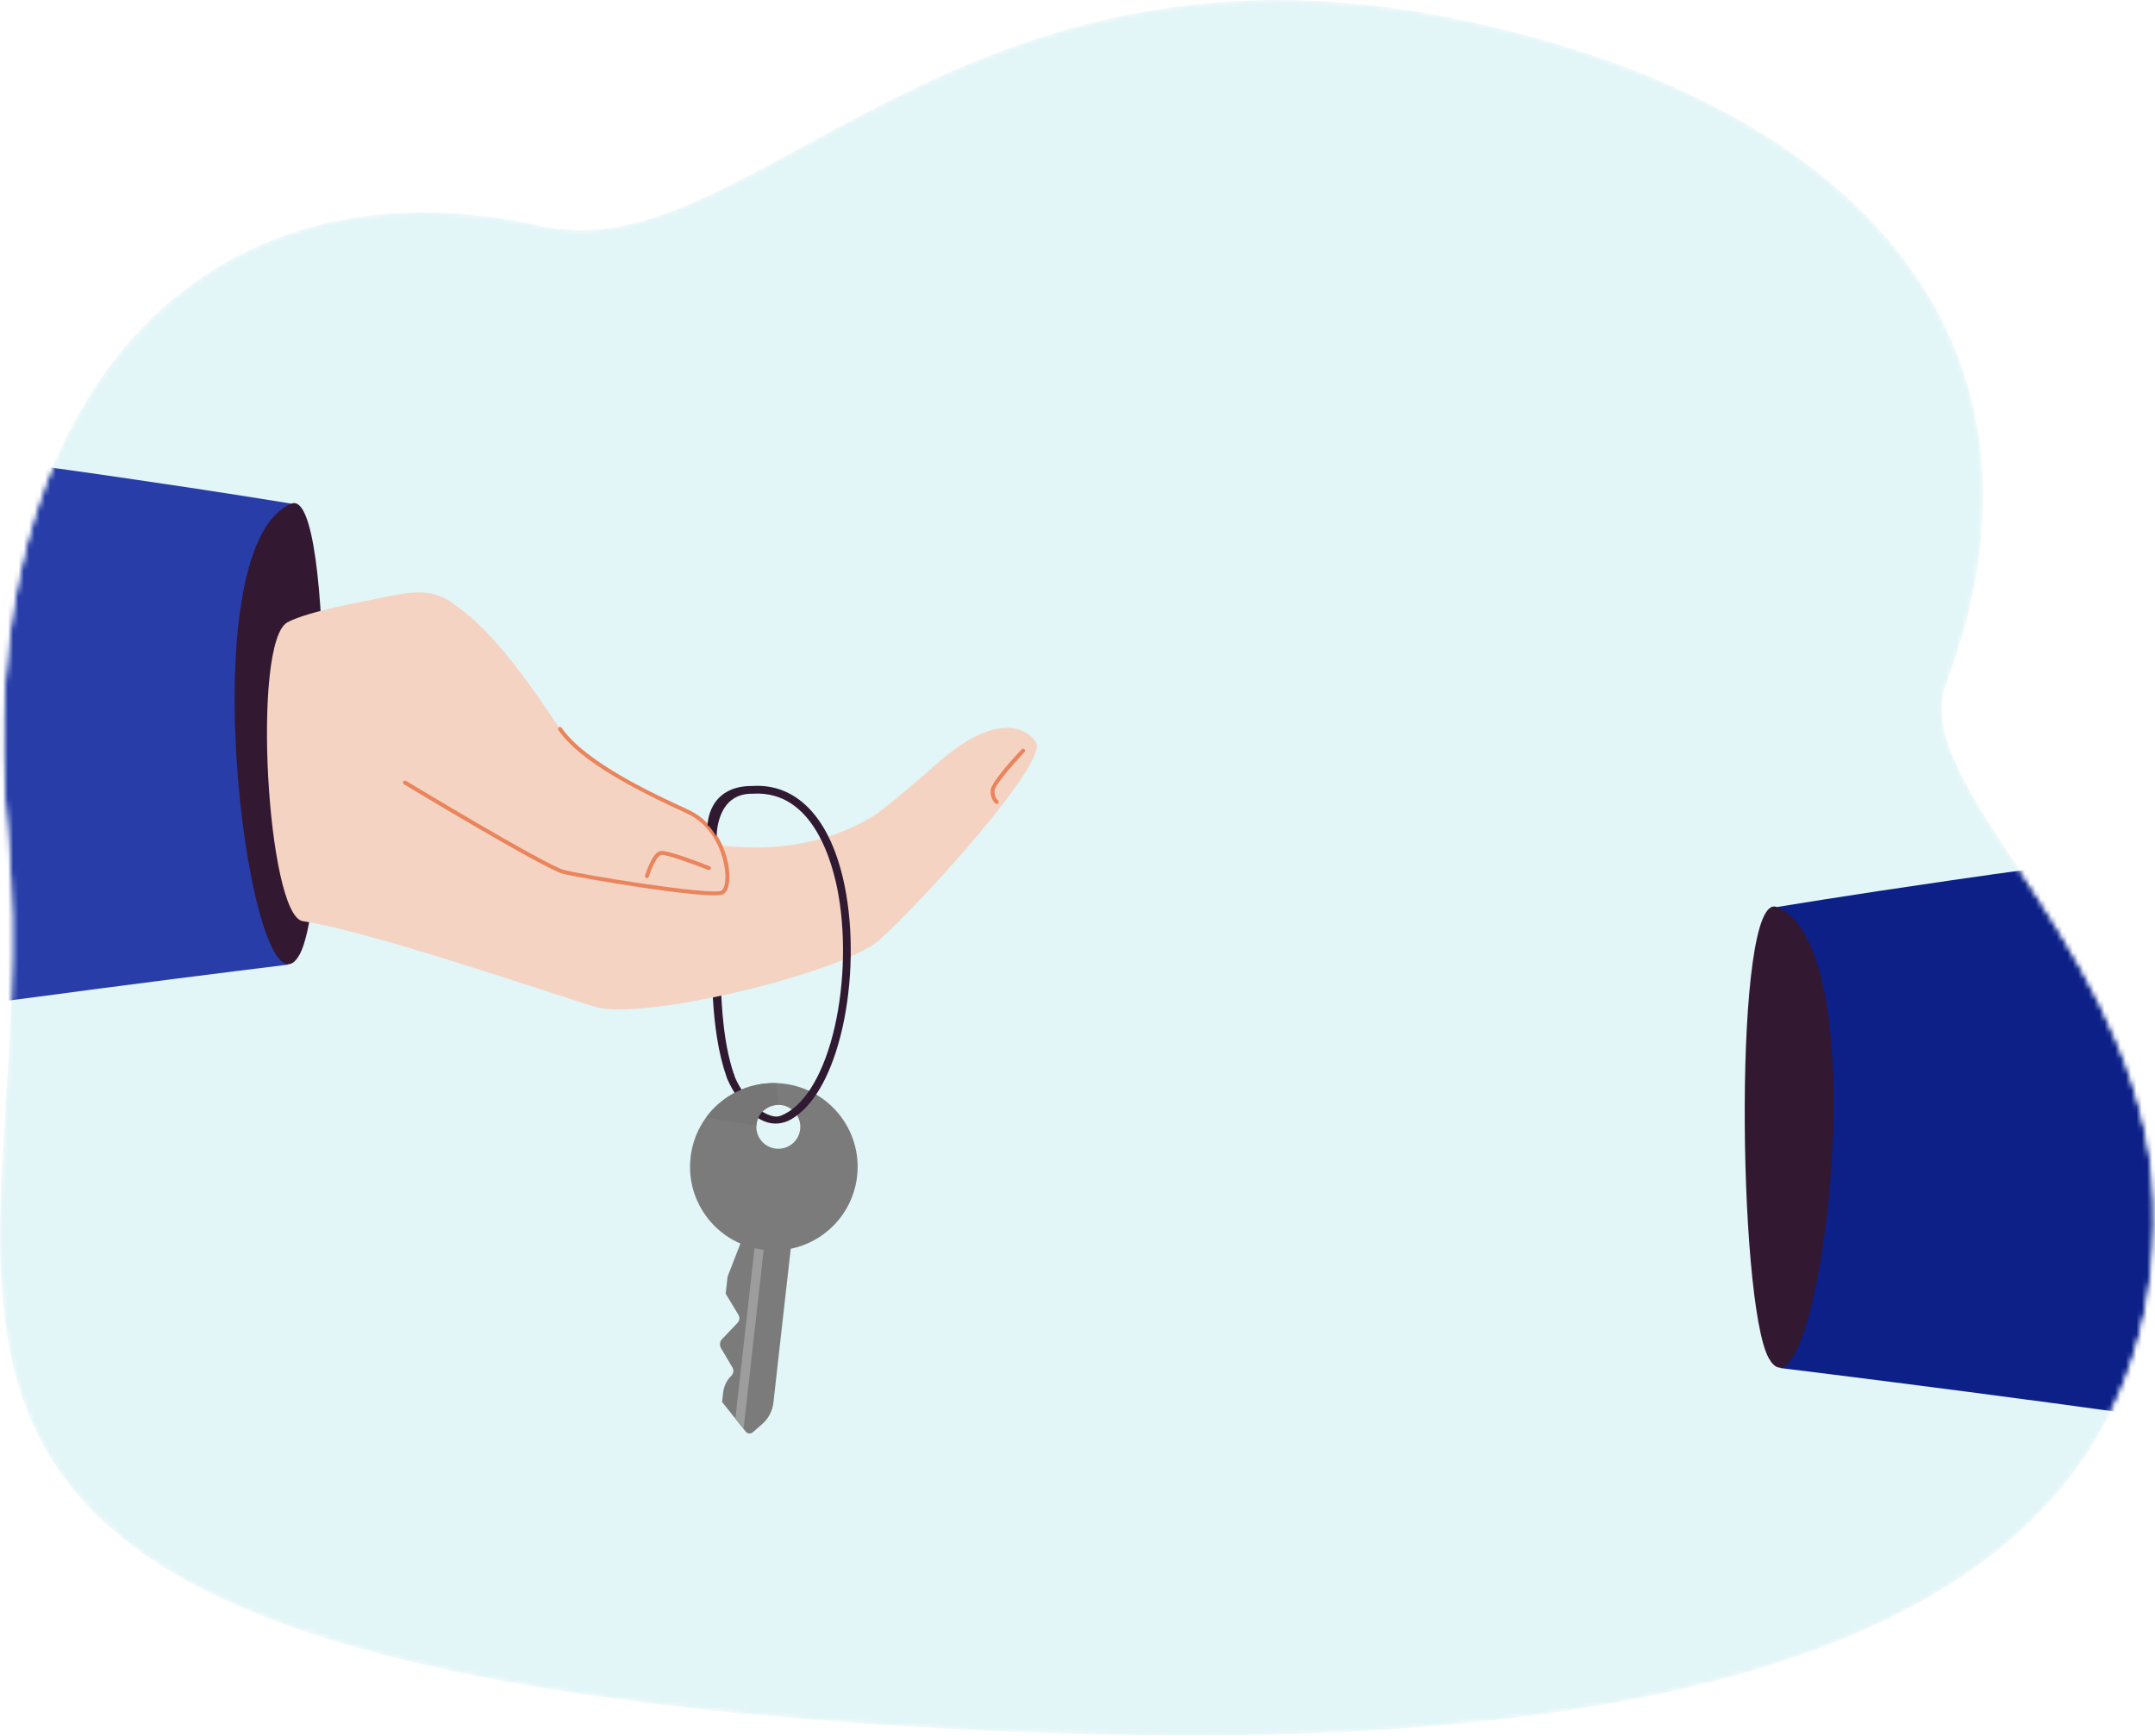<svg width="406" height="327" viewBox="0 0 406 327" fill="none" xmlns="http://www.w3.org/2000/svg">
<mask id="mask0_200_2370" style="mask-type:luminance" maskUnits="userSpaceOnUse" x="0" y="0" width="406" height="327">
<path d="M1.524 157.578C9.043 239.311 -41.67 302.511 129.337 321.741C159.607 325.144 201.441 327.583 236.743 326.878C265.346 326.309 296.804 323.706 324.603 316.313C370.514 304.09 404.714 279.265 405.776 230.91C406.859 181.432 359.021 149.138 366.678 128.814C390.374 65.921 351.941 20.146 276.047 3.89C180.004 -16.679 141.249 51.451 102.086 42.59C38.608 28.228 -6.13 74.367 1.524 157.578Z" fill="white"/>
</mask>
<g mask="url(#mask0_200_2370)">
<path d="M1.524 157.578C9.043 239.311 -41.67 302.511 129.337 321.741C159.607 325.144 201.441 327.583 236.743 326.878C265.346 326.309 296.804 323.706 324.603 316.313C370.514 304.09 404.714 279.265 405.776 230.91C406.859 181.432 359.021 149.138 366.678 128.814C390.374 65.921 351.941 20.146 276.047 3.89C180.004 -16.679 141.249 51.451 102.086 42.59C38.608 28.228 -6.13 74.367 1.524 157.578Z" fill="#E2F5F7"/>
</g>
<mask id="mask1_200_2370" style="mask-type:alpha" maskUnits="userSpaceOnUse" x="0" y="0" width="406" height="327">
<mask id="mask2_200_2370" style="mask-type:luminance" maskUnits="userSpaceOnUse" x="0" y="0" width="406" height="327">
<path d="M1.524 157.578C9.043 239.311 -41.67 302.511 129.337 321.741C159.607 325.144 201.441 327.583 236.743 326.878C265.346 326.309 296.804 323.706 324.603 316.313C370.514 304.09 404.714 279.265 405.776 230.91C406.859 181.432 359.021 149.138 366.678 128.814C390.374 65.921 351.941 20.146 276.047 3.89C180.004 -16.679 141.249 51.451 102.086 42.59C38.608 28.228 -6.13 74.367 1.524 157.578Z" fill="white"/>
</mask>
<g mask="url(#mask2_200_2370)">
<path d="M1.524 157.578C9.043 239.311 -41.67 302.511 129.337 321.741C159.607 325.144 201.441 327.583 236.743 326.878C265.346 326.309 296.804 323.706 324.603 316.313C370.514 304.09 404.714 279.265 405.776 230.91C406.859 181.432 359.021 149.138 366.678 128.814C390.374 65.921 351.941 20.146 276.047 3.89C180.004 -16.679 141.249 51.451 102.086 42.59C38.608 28.228 -6.13 74.367 1.524 157.578Z" fill="#1C6262"/>
</g>
</mask>
<g mask="url(#mask1_200_2370)">
<path d="M135.706 174.181C135.566 188.012 136.126 195.999 138.251 202.36C138.867 204.203 137.758 205.283 136.842 202.731C133.794 194.23 134.02 181.213 134.3 177.441C134.58 173.668 135.706 174.181 135.706 174.181Z" fill="#2F1A31"/>
<path d="M436.544 271.493C396.507 265.199 335.435 257.75 335.435 257.75C335.435 257.75 335.434 257.724 335.434 257.674C335.432 257.046 335.417 252.553 335.392 245.915C335.337 232.365 335.237 209.876 335.105 193.048C335.006 180.39 334.889 170.937 334.761 170.897C334.761 170.897 385.495 162.406 445.612 156C446.376 157.337 436.544 271.493 436.544 271.493Z" fill="#0C2088"/>
<path d="M333.226 255.875C327.4 245.509 326.489 167.475 334.761 170.898C354.853 179.212 342.068 271.606 333.226 255.875Z" fill="#331832"/>
<path d="M-46.89 195.493C-6.853 189.199 54.219 181.75 54.219 181.75C54.219 181.75 54.22 181.724 54.221 181.674C54.222 181.046 54.237 176.553 54.262 169.915C54.317 156.365 54.417 133.876 54.549 117.048C54.648 104.39 54.765 94.937 54.893 94.897C54.893 94.897 4.159 86.406 -55.958 80C-56.723 81.337 -46.89 195.493 -46.89 195.493Z" fill="#283DA8"/>
<path d="M56.426 179.875C62.252 169.509 63.163 91.475 54.891 94.898C34.799 103.212 47.584 195.606 56.426 179.875Z" fill="#331832"/>
<path d="M57.064 173.558C69.359 175.334 104.044 187.247 112.18 189.704C121.007 192.37 158.748 183.349 165.749 177.038C174.088 169.522 197.646 143.462 195.163 139.815C192.783 136.319 186.521 134.987 176.532 143.865C172.363 147.571 166.108 152.822 164.394 153.846C154.405 159.812 143.917 160.268 135.655 159.262C126.667 158.168 105.953 144.74 97.375 134.516C88.105 123.467 90.978 108.723 74.298 112.13C67.736 113.47 58.206 115.137 54.194 117.225C47.326 120.8 50.327 172.585 57.064 173.558Z" fill="#F5D3C2"/>
<path d="M76.298 147.44C76.298 147.44 102.623 163.337 106.136 164.259C109.649 165.182 133.964 169.19 136.067 168.152C138.171 167.113 137.222 156.441 129.567 152.922C121.911 149.404 109.837 143.64 105.502 137.332C101.167 131.024 89.567 112.697 80.029 111.686C70.492 110.674 76.298 147.44 76.298 147.44Z" fill="#F5D3C2"/>
<path d="M136.089 168.54C136.143 168.523 136.191 168.505 136.232 168.484C137.005 168.103 137.434 166.844 137.409 165.031C137.349 160.711 134.918 154.973 129.722 152.585C123.418 149.688 110.3 143.658 105.809 137.122C105.692 136.953 105.461 136.91 105.292 137.026C105.123 137.142 105.08 137.373 105.196 137.542C109.256 143.45 119.715 148.803 129.412 153.259C135.056 155.854 136.625 162.101 136.666 165.041C136.689 166.689 136.299 167.623 135.903 167.819C134.031 168.737 110.082 164.912 106.231 163.9C102.809 163.002 76.753 147.281 76.491 147.123C76.315 147.017 76.087 147.073 75.98 147.249C75.874 147.424 75.93 147.652 76.106 147.758C77.183 148.408 102.517 163.692 106.041 164.618C108.918 165.374 133.011 169.504 136.089 168.54Z" fill="#E9845C"/>
<path d="M133.682 163.906C133.785 163.874 133.874 163.797 133.916 163.689C133.992 163.498 133.899 163.283 133.708 163.208C132.387 162.685 125.73 160.092 124.399 160.34C123.725 160.468 123.057 161.278 122.35 162.823C121.861 163.893 121.539 164.915 121.526 164.958C121.464 165.153 121.574 165.361 121.769 165.423C121.965 165.484 122.173 165.375 122.235 165.179C123.081 162.483 124.089 161.152 124.535 161.07C125.401 160.909 130.453 162.719 133.434 163.898C133.517 163.93 133.604 163.931 133.682 163.906Z" fill="#E9845C"/>
<path d="M187.906 151.461C187.976 151.439 188.04 151.397 188.088 151.335C188.214 151.173 188.184 150.94 188.022 150.814C187.994 150.791 187.268 150.192 187.383 148.906C187.474 147.889 190.885 143.939 193.013 141.688C193.154 141.539 193.147 141.304 192.998 141.164C192.848 141.023 192.613 141.03 192.473 141.178C191.891 141.794 186.787 147.234 186.643 148.84C186.491 150.546 187.523 151.366 187.567 151.401C187.667 151.478 187.794 151.496 187.906 151.461Z" fill="#E9845C"/>
<path d="M136.04 264.143L136.238 262.374C136.36 261.275 136.827 260.242 137.571 259.424L137.833 259.136C138.21 258.722 138.273 258.11 137.987 257.629L135.806 253.942C135.683 253.732 135.629 253.489 135.654 253.248L135.678 253.019C135.704 252.77 135.812 252.537 135.984 252.355L138.944 249.244C139.34 248.828 139.409 248.197 139.111 247.705L136.718 243.748L137.082 240.505L140.772 231.014L149.343 231.976L145.711 264.265C145.534 265.837 144.773 267.285 143.578 268.323L141.806 269.863C141.418 270.2 140.828 270.146 140.507 269.744L136.04 264.143Z" fill="#7B7B7B"/>
<path d="M140.083 269.213L144.33 231.462L142.593 231.267L138.542 267.281L140.083 269.213Z" fill="#9D9D9D"/>
<path d="M161.479 221.591C162.452 212.936 156.217 205.132 147.552 204.16C138.887 203.187 131.074 209.415 130.1 218.07C129.126 226.724 135.362 234.528 144.027 235.501C152.692 236.474 160.505 230.246 161.479 221.591ZM142.521 211.838C142.777 209.569 144.826 207.935 147.099 208.19C149.371 208.445 151.007 210.492 150.751 212.762C150.496 215.032 148.447 216.666 146.174 216.41C143.901 216.155 142.266 214.109 142.521 211.838Z" fill="#7B7B7B"/>
<path d="M142.372 210.363C139.319 208.168 137.275 204.171 136.844 202.731L138.252 202.36C138.889 204.486 142.123 209.806 145.943 210.35C146.347 210.407 146.756 210.343 147.135 210.194C151.253 208.581 154.78 203.106 156.884 195.003C159.006 186.832 159.414 176.991 157.977 168.678C156.94 162.681 153.291 148.812 141.819 149.541L141.762 149.542C134.957 149.445 135.04 157.352 134.999 157.587C134.5 156.944 134 155.944 133.298 155.468C133.31 155.398 133.36 148.033 141.755 148.083C150.65 147.534 157.086 154.948 159.417 168.43C160.887 176.937 160.469 187.007 158.298 195.369C156.278 203.152 153.055 208.536 149.084 210.866C147.62 211.724 145.855 211.944 144.26 211.362C143.664 211.144 143.016 210.827 142.372 210.363Z" fill="#2F1A31"/>
<path d="M133.018 210.563L142.505 212.096C142.51 212.01 142.511 211.925 142.521 211.839C142.76 209.717 144.565 208.153 146.655 208.165L146.327 204.075C140.95 203.886 136.022 206.44 133.018 210.563Z" fill="#767676"/>
</g>
</svg>
